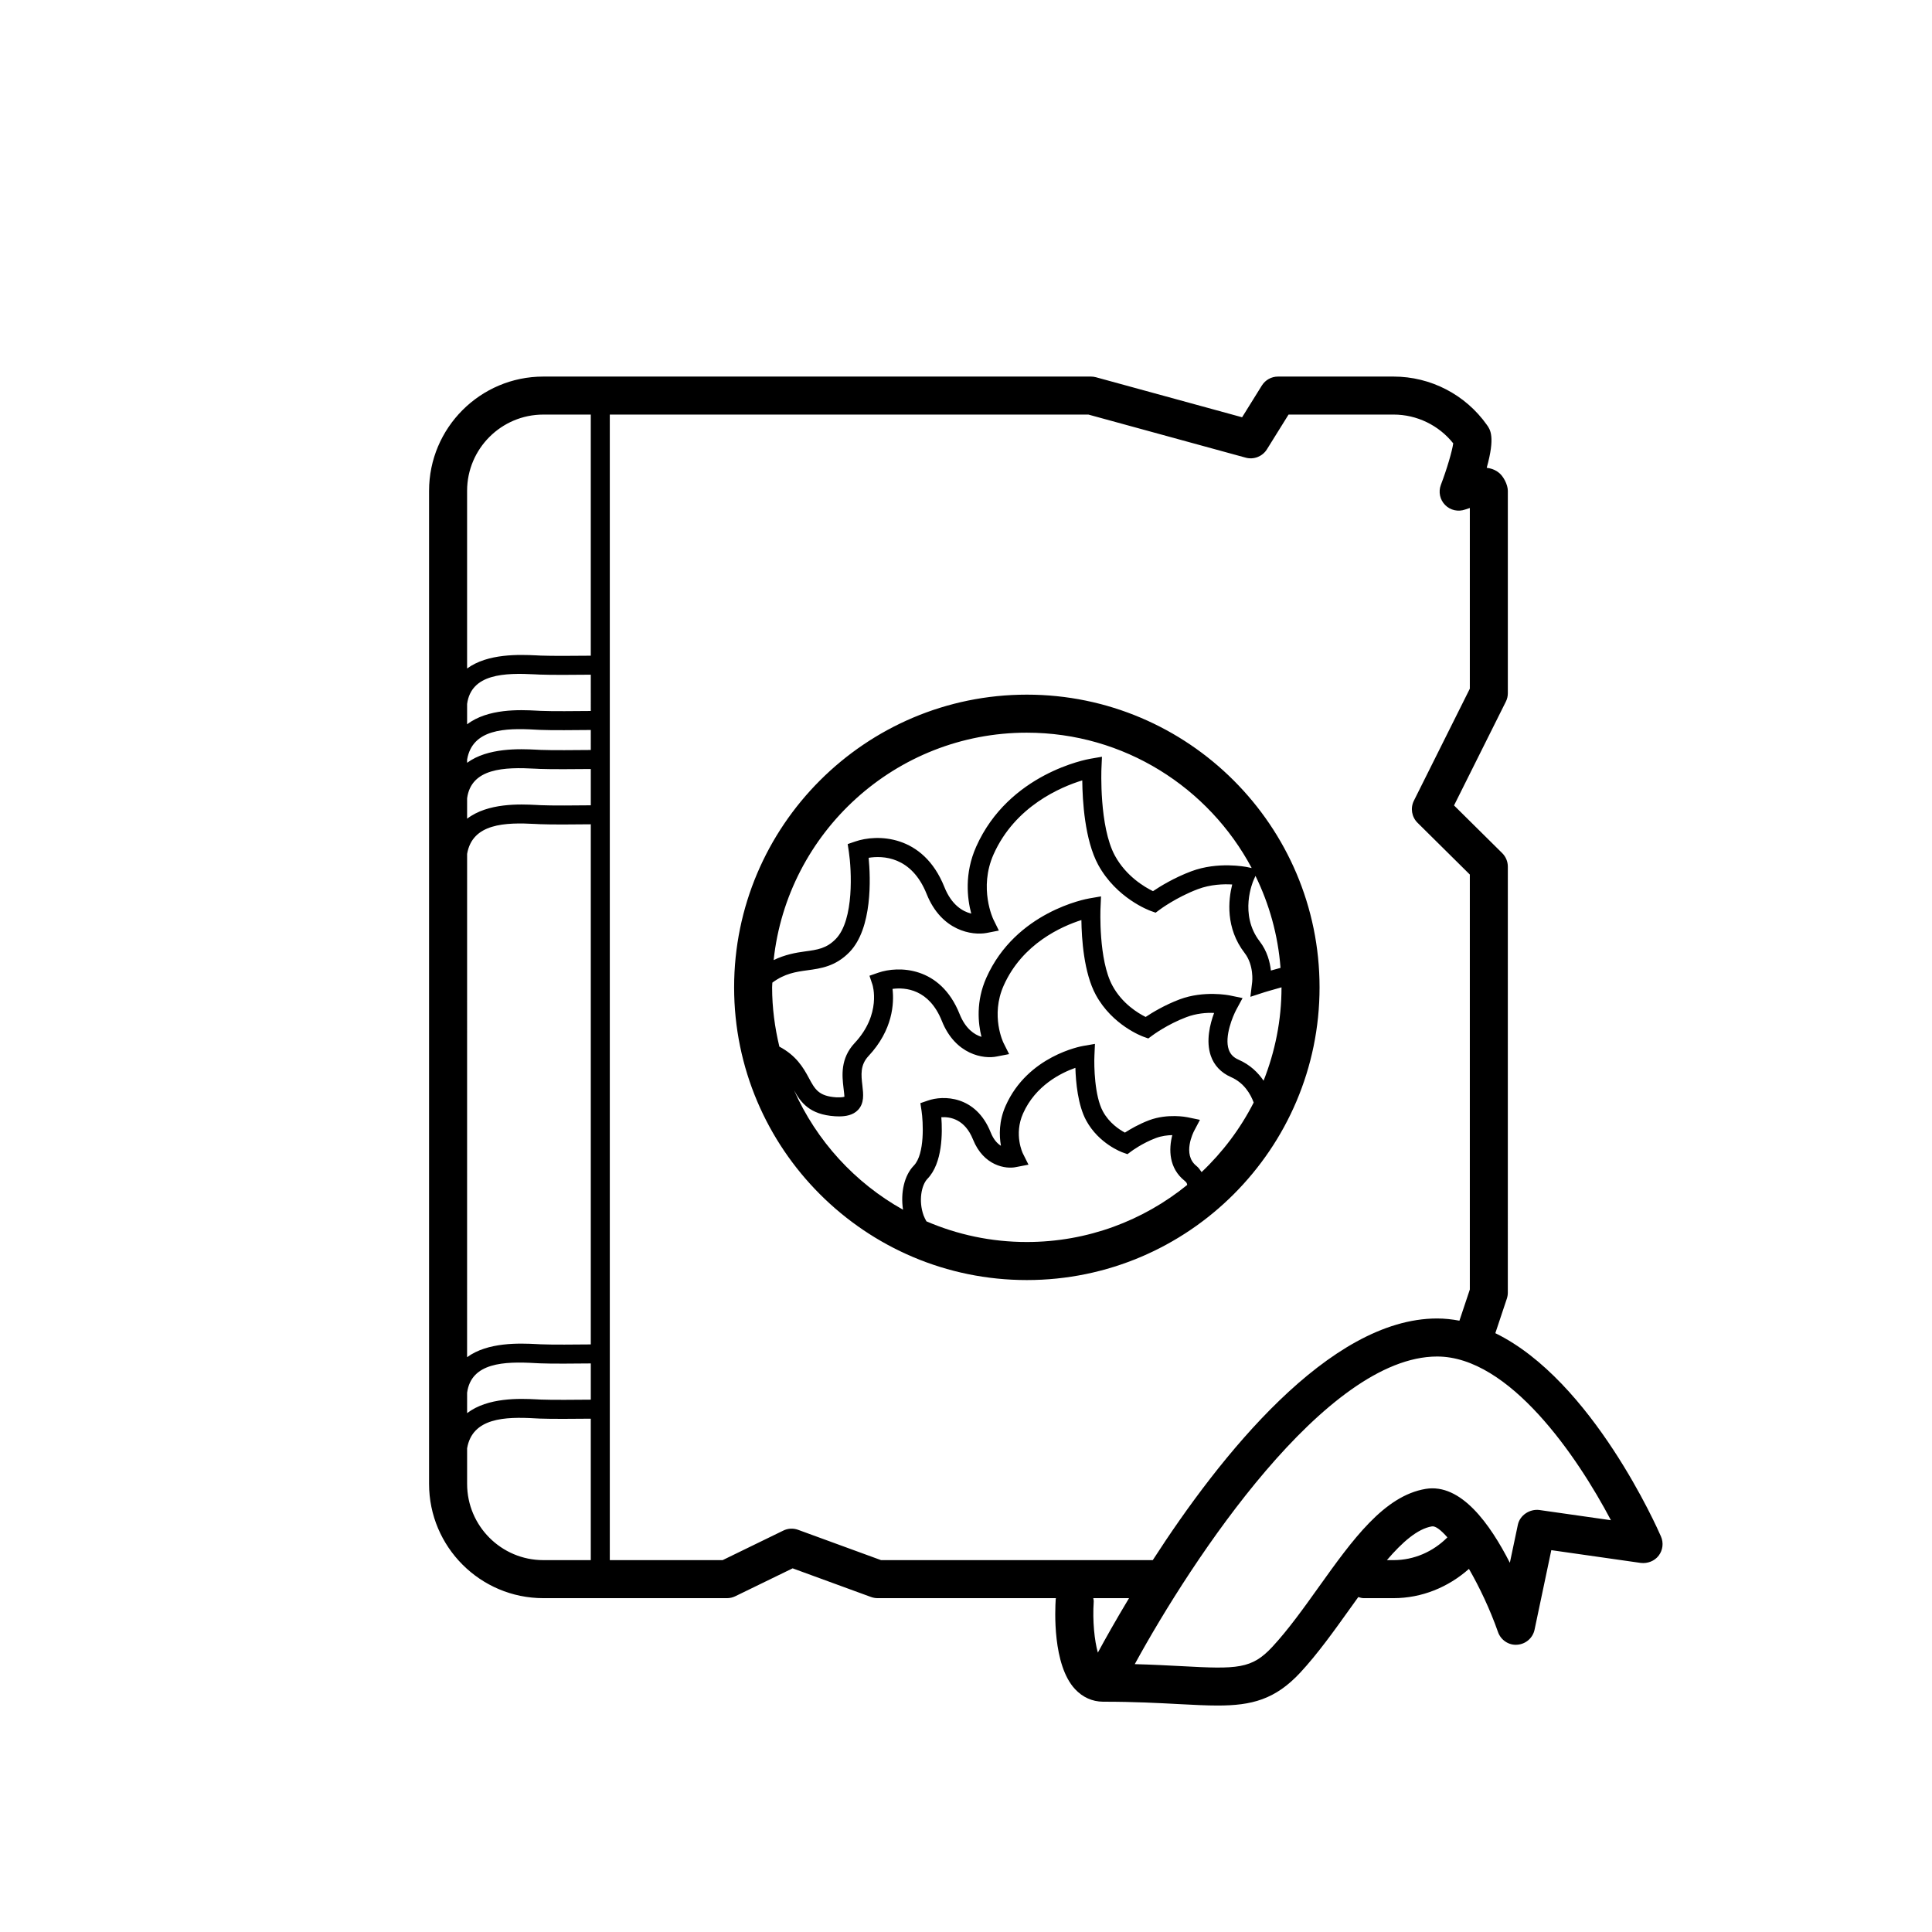 <?xml version="1.0" encoding="UTF-8"?>
<!-- Uploaded to: SVG Repo, www.svgrepo.com, Generator: SVG Repo Mixer Tools -->
<svg fill="#000000" width="800px" height="800px" version="1.1" viewBox="144 144 512 512" xmlns="http://www.w3.org/2000/svg">
 <path d="m584.18 551.2c-0.852-1.984-18.203-41.363-43.902-53.895l3.055-9.16c0.168-0.512 0.254-1.055 0.254-1.594l0.004-112.89c0-1.348-0.543-2.637-1.496-3.582l-12.762-12.633 13.727-27.492c0.355-0.699 0.531-1.477 0.531-2.254v-53.629c0-1.645-1.219-4.016-2.566-4.949-0.441-0.316-1.328-0.926-3.031-1.152 2.293-8.215 0.934-10.125 0.051-11.355-5.668-8.031-14.906-12.82-24.727-12.82h-30.641c-1.742 0-3.356 0.895-4.281 2.383l-5.227 8.402-38.738-10.609c-0.434-0.117-0.875-0.176-1.328-0.176h-145.12c-16.699 0-30.277 13.578-30.277 30.277v263.18c0 16.699 13.578 30.277 30.277 30.277h48.68c0.766 0 1.516-0.176 2.203-0.512l15.191-7.391 20.781 7.598c0.562 0.195 1.141 0.305 1.73 0.305h47.27c-0.008 0.074-0.051 0.133-0.059 0.207-0.195 2.863-0.887 17.465 5.125 23.91 2.008 2.144 4.555 3.297 7.398 3.324 0.07 0 0.129-0.012 0.207 0 8.137 0 14.652 0.355 20.035 0.641 3.758 0.195 7.094 0.375 10.125 0.375 8.992 0 15.273-1.566 21.941-8.758 4.633-5.008 8.926-11.02 13.078-16.828 0.754-1.055 1.512-2.113 2.273-3.164 0.465 0.141 0.934 0.293 1.445 0.293h7.891c7.457 0 14.48-2.871 19.988-7.758 2.777 4.812 5.566 10.66 7.703 16.742 0.746 2.137 2.863 3.543 5.078 3.356 2.254-0.148 4.144-1.781 4.606-3.984l4.438-21.078 23.734 3.387c1.77 0.195 3.602-0.48 4.715-1.93 1.102-1.445 1.348-3.383 0.617-5.059zm-316.39-195.65c1.09-8.016 9.879-8.297 18.098-7.84l1.199 0.059c2.887 0.121 9.734 0.066 13.48 0.027v9.617c-3.684 0.043-10.488 0.102-13.254-0.031l-1.141-0.059c-4.422-0.23-12.863-0.574-18.383 3.641zm32.777-12.797c-3.684 0.039-10.492 0.098-13.266-0.023l-1.16-0.059c-4.441-0.223-12.875-0.555-18.352 3.477v-0.852c1.395-8.105 10.027-8.398 18.098-7.93l1.199 0.059c2.887 0.129 9.734 0.07 13.48 0.027zm-32.777 27.539c1.402-8.113 10.082-8.371 18.105-7.934l1.191 0.059c2.887 0.129 9.734 0.07 13.48 0.027v137.84c-3.684 0.043-10.5 0.098-13.266-0.031l-1.172-0.059c-4.445-0.223-12.867-0.555-18.344 3.477zm32.777-37.875c-3.684 0.043-10.488 0.098-13.254-0.031l-1.152-0.059c-4.473-0.238-12.875-0.574-18.371 3.625v-5.398c1.09-8.016 9.879-8.277 18.098-7.84l1.199 0.059c2.887 0.121 9.734 0.066 13.48 0.027zm-32.777 180.66c1.09-8.016 9.859-8.316 18.086-7.84l1.211 0.059c2.906 0.129 9.738 0.07 13.48 0.027v9.602c-3.684 0.039-10.5 0.094-13.266-0.027l-1.18-0.059c-4.367-0.219-12.812-0.555-18.332 3.656zm20.199-259.21h12.574v63.898c-3.684 0.039-10.492 0.09-13.266-0.027l-1.16-0.059c-4.441-0.207-12.875-0.547-18.352 3.481v-47.094c0.004-11.137 9.066-20.199 20.203-20.199zm-20.199 283.38v-9.438c1.395-8.086 9.988-8.398 18.074-7.93l1.219 0.059c2.887 0.121 9.734 0.066 13.48 0.027v37.484h-12.574c-11.137 0-20.199-9.062-20.199-20.203zm87.723 12.172c-1.301-0.473-2.715-0.402-3.938 0.207l-16.07 7.824h-29.902v-303.59h126.82l41.711 11.426c2.144 0.582 4.43-0.316 5.609-2.203l5.738-9.219h27.836c6.148 0 11.977 2.824 15.805 7.625-0.285 2.055-1.672 6.801-3.277 11.012-0.699 1.852-0.254 3.938 1.133 5.332 1.387 1.406 3.453 1.859 5.324 1.191 0.355-0.137 0.777-0.277 1.219-0.402v47.883l-14.828 29.695c-0.973 1.949-0.582 4.301 0.965 5.836l13.863 13.727v109.97l-2.758 8.262c-1.934-0.363-3.898-0.586-5.898-0.586h-0.059c-28.613 0.043-57.504 36.457-75.309 64.039h-72.016zm79.43 32.543c-0.887-3.148-1.445-8.344-1.094-13.539 0.02-0.312-0.082-0.594-0.117-0.895h9.473c-3.496 5.812-6.336 10.867-8.262 14.434zm78.375-24.512h-1.777c4.066-4.742 8.094-8.309 11.941-8.945 0.945-0.152 2.406 0.996 4.09 2.914-3.777 3.801-8.859 6.031-14.254 6.031zm38.562-13.293c-2.461-0.285-5.098 1.348-5.637 3.945l-2.117 10.047c-5.273-10.312-12.941-21.098-22.289-19.582-11.07 1.832-19.453 13.559-28.328 25.969-3.965 5.559-8.078 11.305-12.281 15.844-5.492 5.934-9.258 5.984-24.137 5.164-3.582-0.188-7.656-0.402-12.367-0.531 15.32-28.023 50.605-81.477 80.098-81.523h0.039c19.129 0 37.117 26.441 46.051 43.383zm-58.184-138.5c0-42.773-34.805-77.57-77.578-77.57-42.773 0-77.57 34.793-77.57 77.57 0 42.773 34.793 77.57 77.57 77.57 42.773 0 77.578-34.797 77.578-77.57zm-104.18 62.012c-0.285-0.523-0.566-1.055-0.75-1.555-1.406-3.906-0.562-8.09 1.023-9.723 4.023-4.152 3.984-12.223 3.672-16.316 2.352-0.148 6.231 0.5 8.395 5.902 2.805 6.988 8.688 7.91 11.445 7.301l3.258-0.629-1.484-2.973c-0.031-0.051-2.449-5.008 0.051-10.609 3.285-7.371 9.988-10.715 13.863-12.082 0.109 3.809 0.66 9.918 2.875 13.973 3.344 6.141 9.398 8.363 9.652 8.453l1.27 0.453 1.094-0.809c0.02-0.02 2.832-2.106 6.445-3.465 1.496-0.562 3.051-0.746 4.348-0.777-0.984 3.769-0.926 8.766 3.258 12.102 0.566 0.441 0.664 0.793 0.684 1.109-11.613 9.438-26.398 15.117-42.496 15.117-9.445 0.008-18.434-1.957-26.602-5.473zm89.344-37.277c-1.453-2.133-3.551-4.219-6.637-5.566-1.348-0.59-2.164-1.445-2.598-2.688-1.18-3.453 1.082-8.855 2.055-10.656l1.613-2.981-3.316-0.688c-0.266-0.059-6.918-1.379-13.344 1.023-3.996 1.504-7.32 3.531-9.023 4.664-2.008-0.992-6.219-3.531-8.777-8.246-3.769-6.879-3.199-20.438-3.188-20.574l0.137-3.129-3.078 0.531c-0.797 0.129-19.504 3.512-27.316 21.039-2.773 6.231-2.195 12.023-1.289 15.656-1.891-0.59-4.231-2.144-5.797-6.051-5.106-12.781-16.316-12.762-21.531-10.961l-2.352 0.816 0.789 2.363c0.031 0.078 2.481 7.773-4.715 15.469-3.856 4.121-3.316 8.758-2.961 11.828 0.109 0.875 0.254 2.195 0.254 2.391-0.012 0-0.434 0.246-2.164 0.168-4.684-0.305-5.668-2.144-7.301-5.195-1.453-2.707-3.344-5.894-7.781-8.238-1.211-5.051-1.922-10.289-1.922-15.703 0-0.426 0.055-0.836 0.062-1.258 3.293-2.434 6.238-2.859 9.312-3.277 3.484-0.473 7.43-1.004 11.129-4.812 6.121-6.316 5.59-19.621 5.078-24.992 3.652-0.59 11.355-0.473 15.379 9.613 3.938 9.809 12.074 11.02 15.902 10.301l3.227-0.629-1.457-2.961c-0.039-0.078-3.945-8.254 0.051-17.23 5.699-12.793 17.859-17.879 23.508-19.609 0.051 5.344 0.641 15.785 4.231 22.395 4.852 8.875 13.57 12.082 13.941 12.211l1.27 0.453 1.094-0.809c0.039-0.039 4.438-3.305 10.117-5.434 3.297-1.25 6.82-1.379 9.082-1.23-1.035 4.121-1.812 11.543 3.297 18.164 2.5 3.238 2.008 7.637 1.996 7.676l-0.473 3.926 3.75-1.219c0.055-0.012 1.301-0.406 4.496-1.293v0.012c0.004 8.734-1.719 17.059-4.75 24.73zm-2.148-54.277c3.656 7.469 5.977 15.688 6.641 24.379-0.969 0.266-1.859 0.512-2.551 0.707-0.246-2.242-0.984-5.156-2.961-7.715-5.531-7.172-1.801-15.863-1.633-16.227zm-60.598-37.949c25.797 0 48.238 14.555 59.598 35.871l-1.293-0.27c-0.316-0.051-7.656-1.516-14.719 1.133-4.555 1.711-8.305 4.023-10.145 5.266-2.215-1.082-7.106-3.945-10.078-9.379-4.223-7.754-3.59-22.965-3.582-23.113l0.137-3.129-3.078 0.531c-0.875 0.148-21.598 3.887-30.25 23.293-3.188 7.152-2.371 13.785-1.309 17.75-2.254-0.562-5.215-2.262-7.125-7.055-5.629-14.062-17.969-14.031-23.637-12.055l-1.988 0.68 0.316 2.078c0.699 4.695 1.445 17.988-3.453 23.047-2.481 2.559-4.871 2.875-8.188 3.324-2.445 0.328-5.262 0.836-8.297 2.289 3.621-33.828 32.32-60.262 67.09-60.262zm-61.695 94.746c1.762 3.195 4.074 6.473 10.891 6.91 0.336 0.02 0.707 0.031 1.082 0.031 1.672 0 3.652-0.297 4.988-1.703 1.703-1.801 1.426-4.184 1.16-6.496-0.324-2.773-0.629-5.391 1.633-7.805 6.477-6.926 6.801-14.023 6.356-17.781 3.375-0.453 9.703 0.031 13.086 8.52 3.59 8.973 11.121 10.125 14.555 9.387l3.258-0.629-1.484-2.961c-0.039-0.078-3.523-7.223 0.051-15.223 4.961-11.129 15.43-15.703 20.586-17.34 0.059 4.91 0.648 14.012 3.828 19.836 4.387 8.059 12.301 10.973 12.633 11.09l1.27 0.453 1.094-0.809c0.039-0.031 3.965-2.953 9.004-4.84 2.59-0.984 5.285-1.219 7.34-1.113-1.113 2.992-2.203 7.449-0.887 11.316 0.867 2.559 2.715 4.516 5.344 5.676 3.519 1.535 5.215 4.535 6.031 6.754-3.531 6.922-8.211 13.141-13.805 18.434-0.398-0.578-0.77-1.168-1.379-1.648-3.809-3.039-0.746-8.984-0.621-9.23l1.566-2.973-3.277-0.68c-0.215-0.051-5.273-1.055-10.176 0.777-2.754 1.043-5.078 2.41-6.434 3.285-1.484-0.797-4.164-2.547-5.824-5.609-2.223-4.055-2.383-12.035-2.254-14.77l0.137-3.129-3.078 0.531c-0.602 0.098-14.691 2.648-20.574 15.844-1.812 4.055-1.75 7.871-1.258 10.629-0.965-0.602-1.969-1.664-2.715-3.543-3.945-9.871-12.645-9.852-16.648-8.441l-1.988 0.68 0.316 2.078c0.414 2.773 0.926 11.395-2.047 14.465-2.559 2.629-3.551 7.207-2.867 11.699-12.746-7.117-22.934-18.246-28.891-31.672z"/>
</svg>